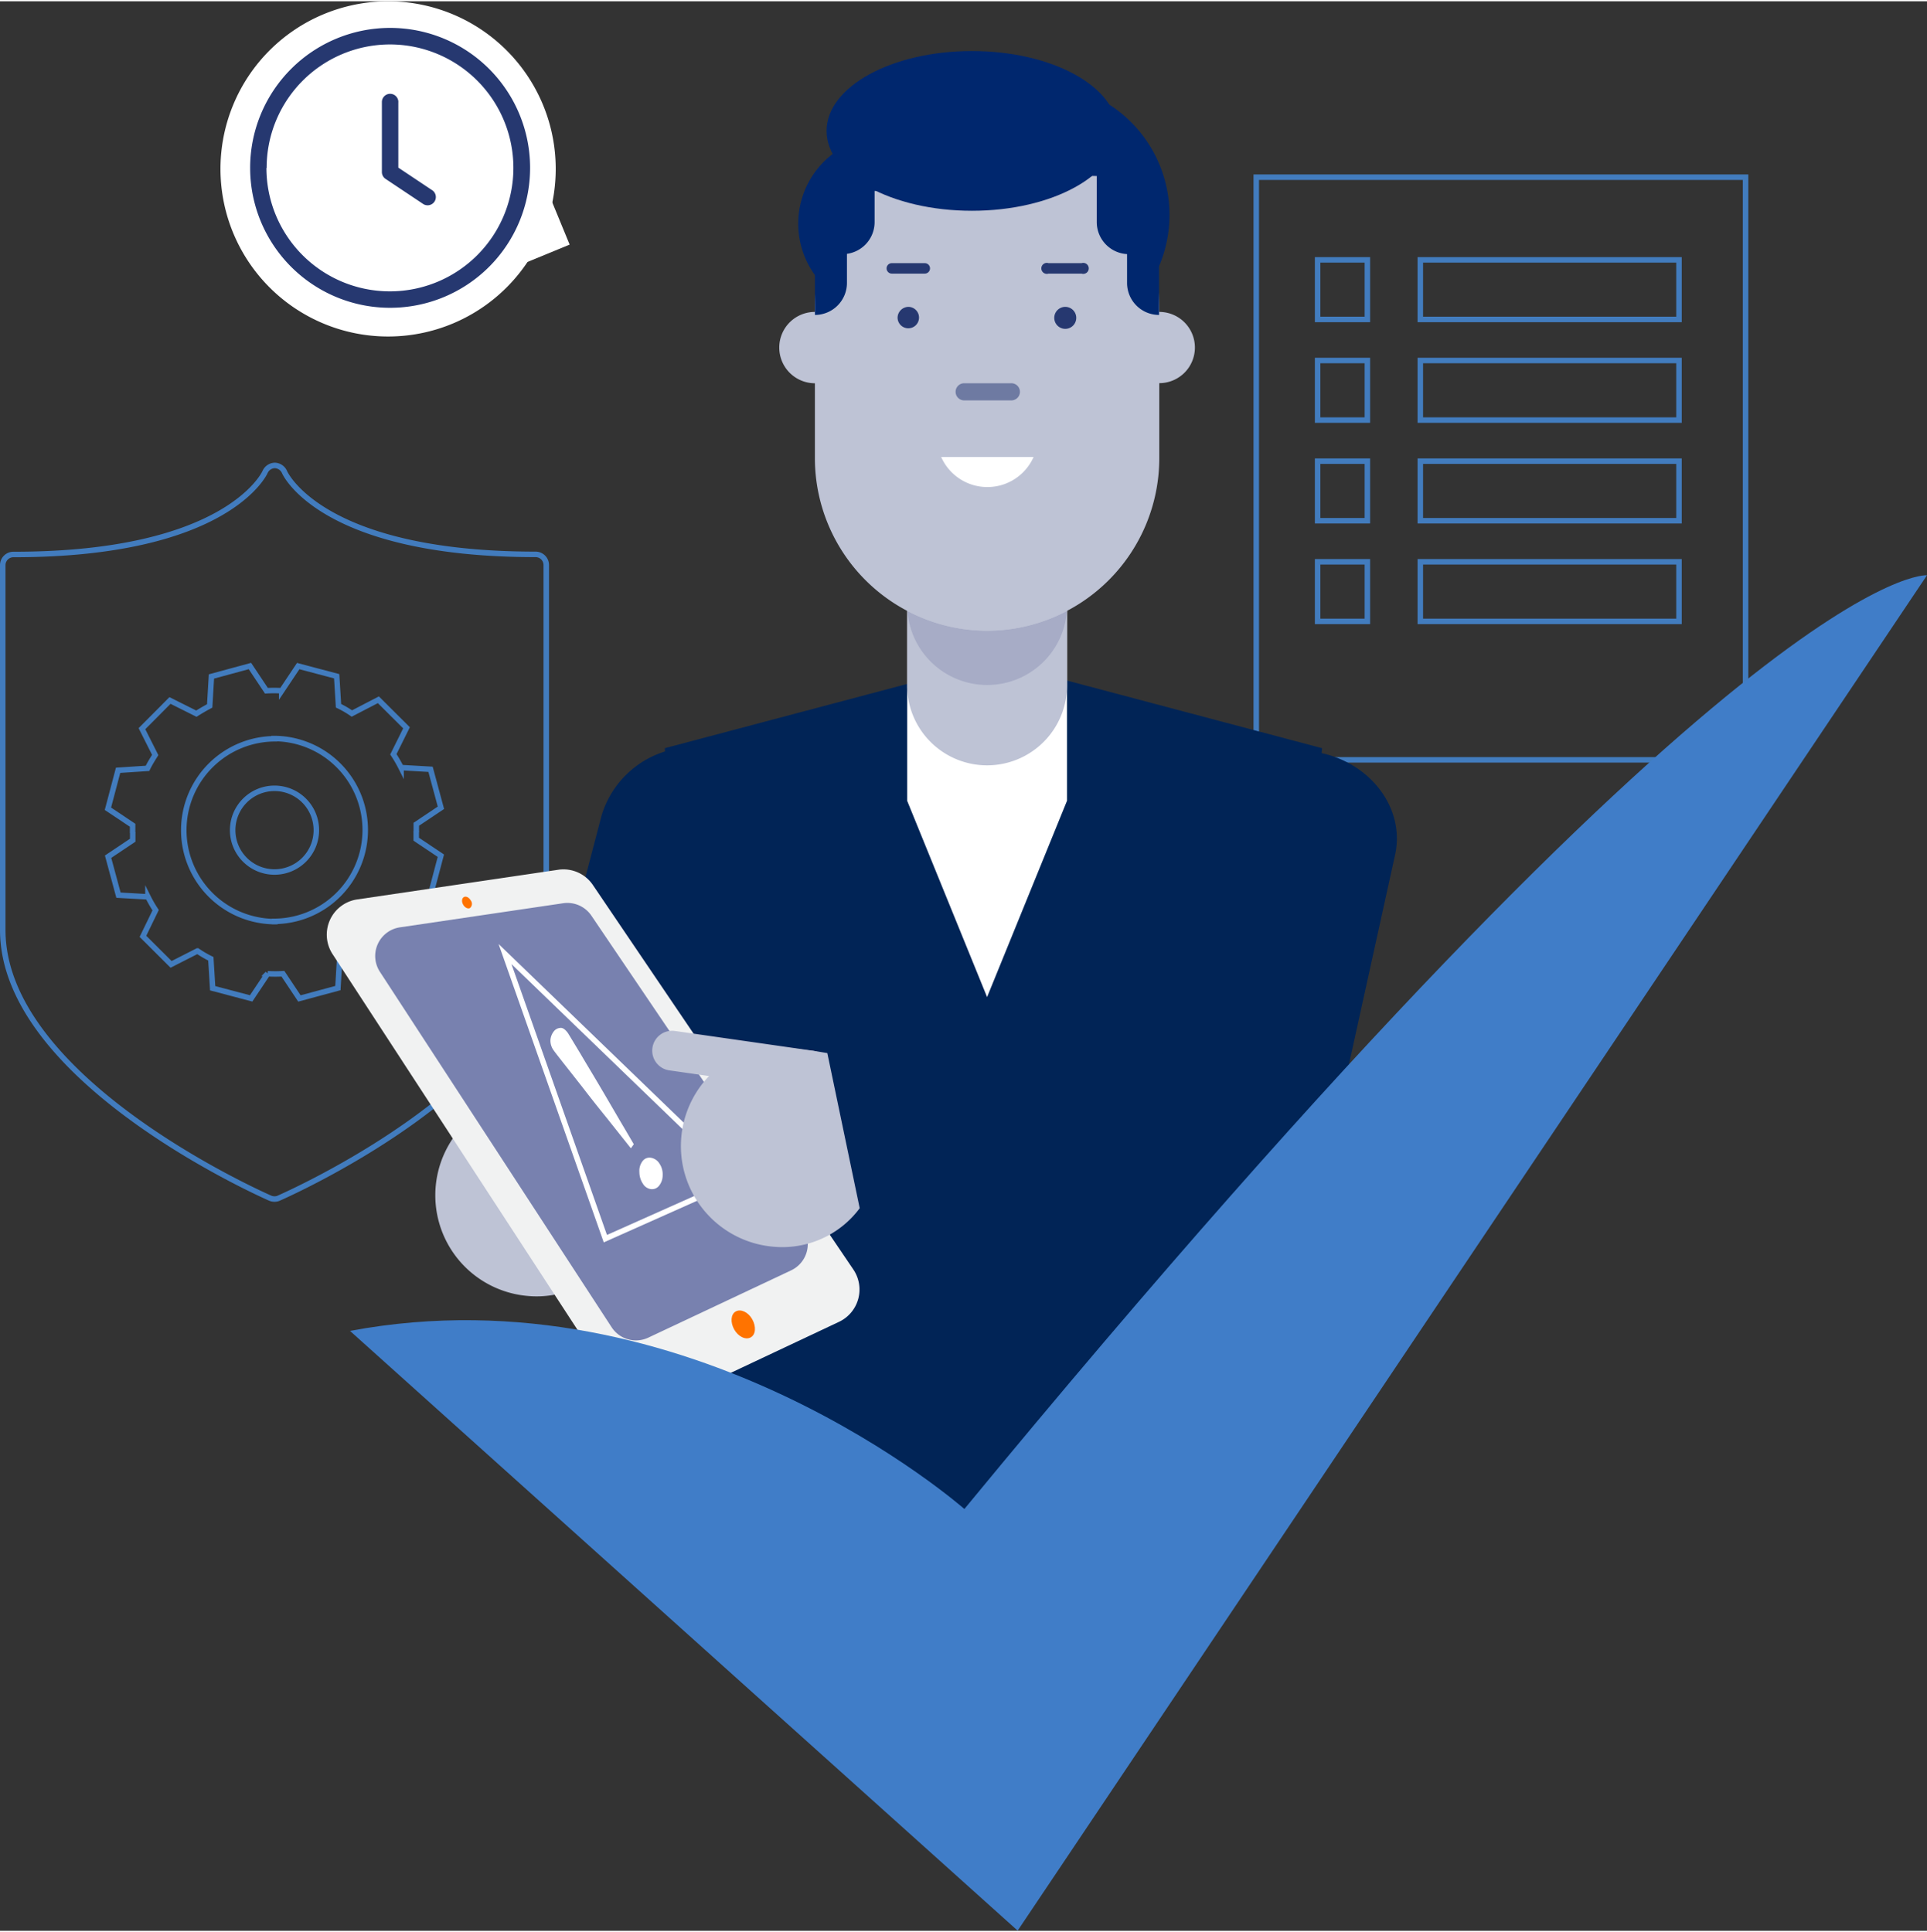 <?xml version="1.0" encoding="utf-8"?>
<svg xmlns="http://www.w3.org/2000/svg" viewBox="0 0 350.5 351.03" width="350" height="351"><rect x="0" y="0" width="350.5" height="351.03" fill="#333333" stroke="none"/><defs><style>.cls-1,.cls-12{fill:none;stroke-miterlimit:10;}.cls-1{stroke:#427cbe;}.cls-2{fill:#bec3d5;}.cls-3{fill:#012456;}.cls-4{fill:#fff;}.cls-5{fill:#a7acc6;}.cls-6{fill:#00276e;}.cls-7{fill:#6e7aa2;}.cls-8{fill:#263870;}.cls-9{fill:#f1f2f2;}.cls-10{fill:#7881af;}.cls-11{fill:#ff7300;}.cls-12{stroke:#fff;}.cls-13{fill:#407dc8;}</style></defs><title>guy-checkmark</title><g id="Layer_2" data-name="Layer 2"><g id="Layer_1-2" data-name="Layer 1"><rect class="cls-1" x="228.5" y="32" width="89" height="106"/><rect class="cls-1" x="239.66" y="47.04" width="9.05" height="10.84"/><rect class="cls-1" x="239.66" y="65.35" width="9.05" height="10.84"/><rect class="cls-1" x="239.66" y="83.66" width="9.05" height="10.84"/><rect class="cls-1" x="239.66" y="101.97" width="9.05" height="10.84"/><rect class="cls-1" x="258.34" y="47.04" width="47.05" height="10.84"/><rect class="cls-1" x="258.34" y="65.35" width="47.05" height="10.84"/><rect class="cls-1" x="258.34" y="83.66" width="47.05" height="10.84"/><rect class="cls-1" x="258.34" y="101.97" width="47.05" height="10.84"/><path class="cls-1" d="M55.31,145.41a7.61,7.61,0,1,1-10.76,0A7.61,7.61,0,0,1,55.31,145.41Z"/><path class="cls-1" d="M50.49,167.42a16.63,16.63,0,1,1-.05-33.25"/><path class="cls-1" d="M49.37,134.13a16.63,16.63,0,1,1,.05,33.25"/><path class="cls-1" d="M24.14,151.17c0,.48,0,1,0,1.45l-4.48,3,1.89,7,5.36.3a23.24,23.24,0,0,0,1.4,2.43L26,170.11l2.56,2.55,2.56,2.55,4.8-2.44a19.23,19.23,0,0,0,2.43,1.42l.33,5.36,7,1.85,3-4.49a23.44,23.44,0,0,0,2.78,0l3,4.5,7-1.89.32-5.37c.8-.43,1.62-.9,2.42-1.41l4.8,2.4,2.55-2.57L74,170l-2.41-4.79c.5-.8,1-1.6,1.4-2.42l5.35-.35,1.85-7-4.48-3c0-.46,0-.91,0-1.36"/><path class="cls-1" d="M75.72,151.18c0-.49,0-1,0-1.46l4.48-3-1.89-7-5.36-.31a24.16,24.16,0,0,0-1.4-2.42l2.39-4.82-2.56-2.55-2.56-2.55L64,129.57a18,18,0,0,0-2.43-1.41l-.33-5.37-7-1.85-3,4.49a23.44,23.44,0,0,0-2.78,0l-3-4.5-7,1.9-.32,5.36c-.8.43-1.62.9-2.42,1.41l-4.8-2.4-2.55,2.57-2.55,2.56,2.41,4.79c-.5.8-1,1.6-1.4,2.43l-5.35.35-1.85,7,4.49,3c0,.45,0,.9,0,1.35"/><path class="cls-1" d="M97.42,100.62c-39,0-45.62-14.81-45.68-15A2,2,0,0,0,50,84.44h0a2,2,0,0,0-1.79,1.2c-.06.15-6.8,15-45.68,15A1.94,1.94,0,0,0,.5,102.57v66.37c0,27.16,46.67,47.92,48.64,48.8a2,2,0,0,0,.79.16,1.83,1.83,0,0,0,.77-.16c2-.88,48.66-21.64,48.66-48.8V102.57A1.94,1.94,0,0,0,97.42,100.62Z"/><path class="cls-2" d="M95.61,198.94,104,200l1.8.3,5.9,28.23a17.56,17.56,0,0,1-15.74,7,18.38,18.38,0,0,1-.32-36.59"/><path class="cls-3" d="M205.26,244.39,220.54,148c1.67-8.16,10.46-13.2,19.65-11.27s15.28,10.11,13.62,18.27l-21.07,95.77Z"/><path class="cls-3" d="M105.12,224.42a15,15,0,0,1-10.87-18.36l15.17-57.93a17.46,17.46,0,0,1,33.64,9.34L123.18,214.2c-2.33,7.68-6.78,16.6-14.56,14.64"/><polygon class="cls-3" points="120.91 135.88 180.7 120.03 240.47 135.88 234.14 204.17 234.14 275.03 127.25 295.15 127.25 203.51 120.91 135.88"/><polygon class="cls-4" points="165 145.44 179.54 181.16 194.08 145.44 194.08 137.36 194.08 108.42 179.54 108.42 165 108.42 165 137.36 165 145.44"/><path class="cls-2" d="M179.54,139a14.54,14.54,0,0,0,14.54-14.54V101.07a14.54,14.54,0,0,0-29.08,0v23.42A14.54,14.54,0,0,0,179.54,139"/><path class="cls-5" d="M194.06,110.92a14.54,14.54,0,0,1-29,0,31.06,31.06,0,0,0,29,0"/><path class="cls-6" d="M145.19,40.44A15.95,15.95,0,1,0,161.14,24.5a15.95,15.95,0,0,0-15.95,15.94"/><path class="cls-6" d="M165,38.86A23.86,23.86,0,1,0,188.9,15,23.86,23.86,0,0,0,165,38.86"/><path class="cls-2" d="M204.38,63a6.48,6.48,0,1,0,6.48-6.49A6.48,6.48,0,0,0,204.38,63"/><path class="cls-2" d="M141.74,63a6.49,6.49,0,1,0,6.48-6.49A6.48,6.48,0,0,0,141.74,63"/><path class="cls-2" d="M179.54,114.51A31.4,31.4,0,0,0,210.86,83.2V55.86a31.32,31.32,0,0,0-62.64,0V83.2a31.41,31.41,0,0,0,31.32,31.31"/><path class="cls-7" d="M175.25,69.49h8.58a1.56,1.56,0,1,1,0,3.11h-8.58a1.56,1.56,0,0,1,0-3.11"/><path class="cls-8" d="M191.76,57.59a2,2,0,1,0,2-2,2,2,0,0,0-2,2"/><path class="cls-8" d="M163.26,57.59a1.95,1.95,0,1,0,2-2,2,2,0,0,0-2,2"/><path class="cls-4" d="M188,82.9a9.19,9.19,0,0,1-16.81,0Z"/><path class="cls-8" d="M190.72,49.54h6a1,1,0,1,0,0-1.9h-6a1,1,0,1,0,0,1.9"/><path class="cls-8" d="M162.21,49.54h6a.95.95,0,1,0,0-1.9h-6a.95.95,0,1,0,0,1.9"/><path class="cls-6" d="M205,37.74h5.82V57.06A5.82,5.82,0,0,1,205,51.23Z"/><path class="cls-6" d="M199.49,26.64h5.82V46a5.83,5.83,0,0,1-5.82-5.83Z"/><path class="cls-6" d="M159.08,26.64h-5.83V46a5.83,5.83,0,0,0,5.83-5.83Z"/><path class="cls-6" d="M154.05,37.74h-5.82V57.06a5.83,5.83,0,0,0,5.82-5.83Z"/><path class="cls-6" d="M168.69,26.35h0a8.15,8.15,0,0,1-8.15,8.15h-7a18,18,0,0,1,15.11-8.15"/><path class="cls-6" d="M168.69,26.5s10.53,5.31,33.24,5.31c0,0-16-16.72-33.24-5.31"/><path class="cls-3" d="M233.1,266.84h0c-7.73.4-14.63-4.91-15.32-11.81l-6.54-64.64a4,4,0,0,1,4-4.13l19.37-1a4.44,4.44,0,0,1,4.77,3.67l6.54,64.64c.69,6.91-5.06,12.88-12.8,13.3"/><ellipse class="cls-6" cx="176.79" cy="23.58" rx="26.45" ry="14.53"/><path class="cls-9" d="M101.51,158,65,163.39a6.48,6.48,0,0,0-4.48,10L112.41,253a6.49,6.49,0,0,0,8.2,2.32l32-15.08a6.5,6.5,0,0,0,2.61-9.51l-47.36-69.93A6.46,6.46,0,0,0,101.51,158Z"/><path class="cls-10" d="M102.4,164.09l-29.65,4.38a5.27,5.27,0,0,0-3.65,8.09l42.15,64.67a5.28,5.28,0,0,0,6.66,1.89l26-12.25a5.27,5.27,0,0,0,2.11-7.72l-38.45-56.8A5.28,5.28,0,0,0,102.4,164.09Z"/><path class="cls-11" d="M133.55,241.64c.74,1.3,2.07,1.94,3,1.43s1-2,.28-3.29-2.07-1.94-3-1.43-1,2-.28,3.29"/><path class="cls-11" d="M84.25,164.35c.31.55.87.82,1.25.6a1,1,0,0,0,.12-1.38c-.31-.55-.87-.82-1.25-.6s-.44.83-.12,1.38"/><path class="cls-4" d="M119.94,211.44a2.25,2.25,0,0,0-1.54-1.05,1.56,1.56,0,0,0-1.51.59,2.88,2.88,0,0,0-.59,2,3.76,3.76,0,0,0,.63,2.12,2,2,0,0,0,1.5,1,1.63,1.63,0,0,0,1.47-.65,3,3,0,0,0,.63-1.88A3.46,3.46,0,0,0,119.94,211.44Zm-4.66-3.51c-.78-1.33-1.6-2.74-2.48-4.22l-2.58-4.42q-1.27-2.17-2.46-4.16c-.79-1.32-1.5-2.5-2.12-3.56L104.09,189q-.61-1-.75-1.23c-.49-.72-1-1.06-1.43-1a1.64,1.64,0,0,0-1.19.64,2.88,2.88,0,0,0-.6,1.52,3,3,0,0,0,.64,2c.15.22.7.93,1.65,2.14l3.48,4.42q2,2.61,4.41,5.58l4.45,5.6Z"/><polygon class="cls-12" points="91.86 173.33 134.32 214.31 110.11 225.11 91.86 173.33"/><path class="cls-2" d="M121.8,194.5l24.84,3.55a3.62,3.62,0,1,0,1-7.16l-24.84-3.56a3.62,3.62,0,1,0-1,7.17"/><path class="cls-2" d="M140.31,190l8.36,1.05,1.81.3,5.89,28.22a17.53,17.53,0,0,1-15.74,7,18.38,18.38,0,0,1-.32-36.59"/><path class="cls-4" d="M82.32,2.35A30.49,30.49,0,1,1,42.45,18.76,30.49,30.49,0,0,1,82.32,2.35"/><rect class="cls-4" x="85.62" y="32.21" width="15.61" height="15.61" transform="translate(-8.2 38.57) rotate(-22.37)"/><path class="cls-8" d="M72.45,18.33V30.26l6.07,4.05a1.5,1.5,0,1,1-1.66,2.49l-6.73-4.49a1.5,1.5,0,0,1-.67-1.25V18.33a1.5,1.5,0,0,1,3,0m-24,12A22.46,22.46,0,1,0,71,7.85,22.45,22.45,0,0,0,48.5,30.31m-3,0A25.46,25.46,0,1,1,71,55.76,25.45,25.45,0,0,1,45.5,30.31"/><path class="cls-13" d="M175.41,274.29s-49.91-44-111.75-32.4L185.1,351,350.5,104.42S317.72,101.44,175.41,274.29Z"/></g></g></svg>